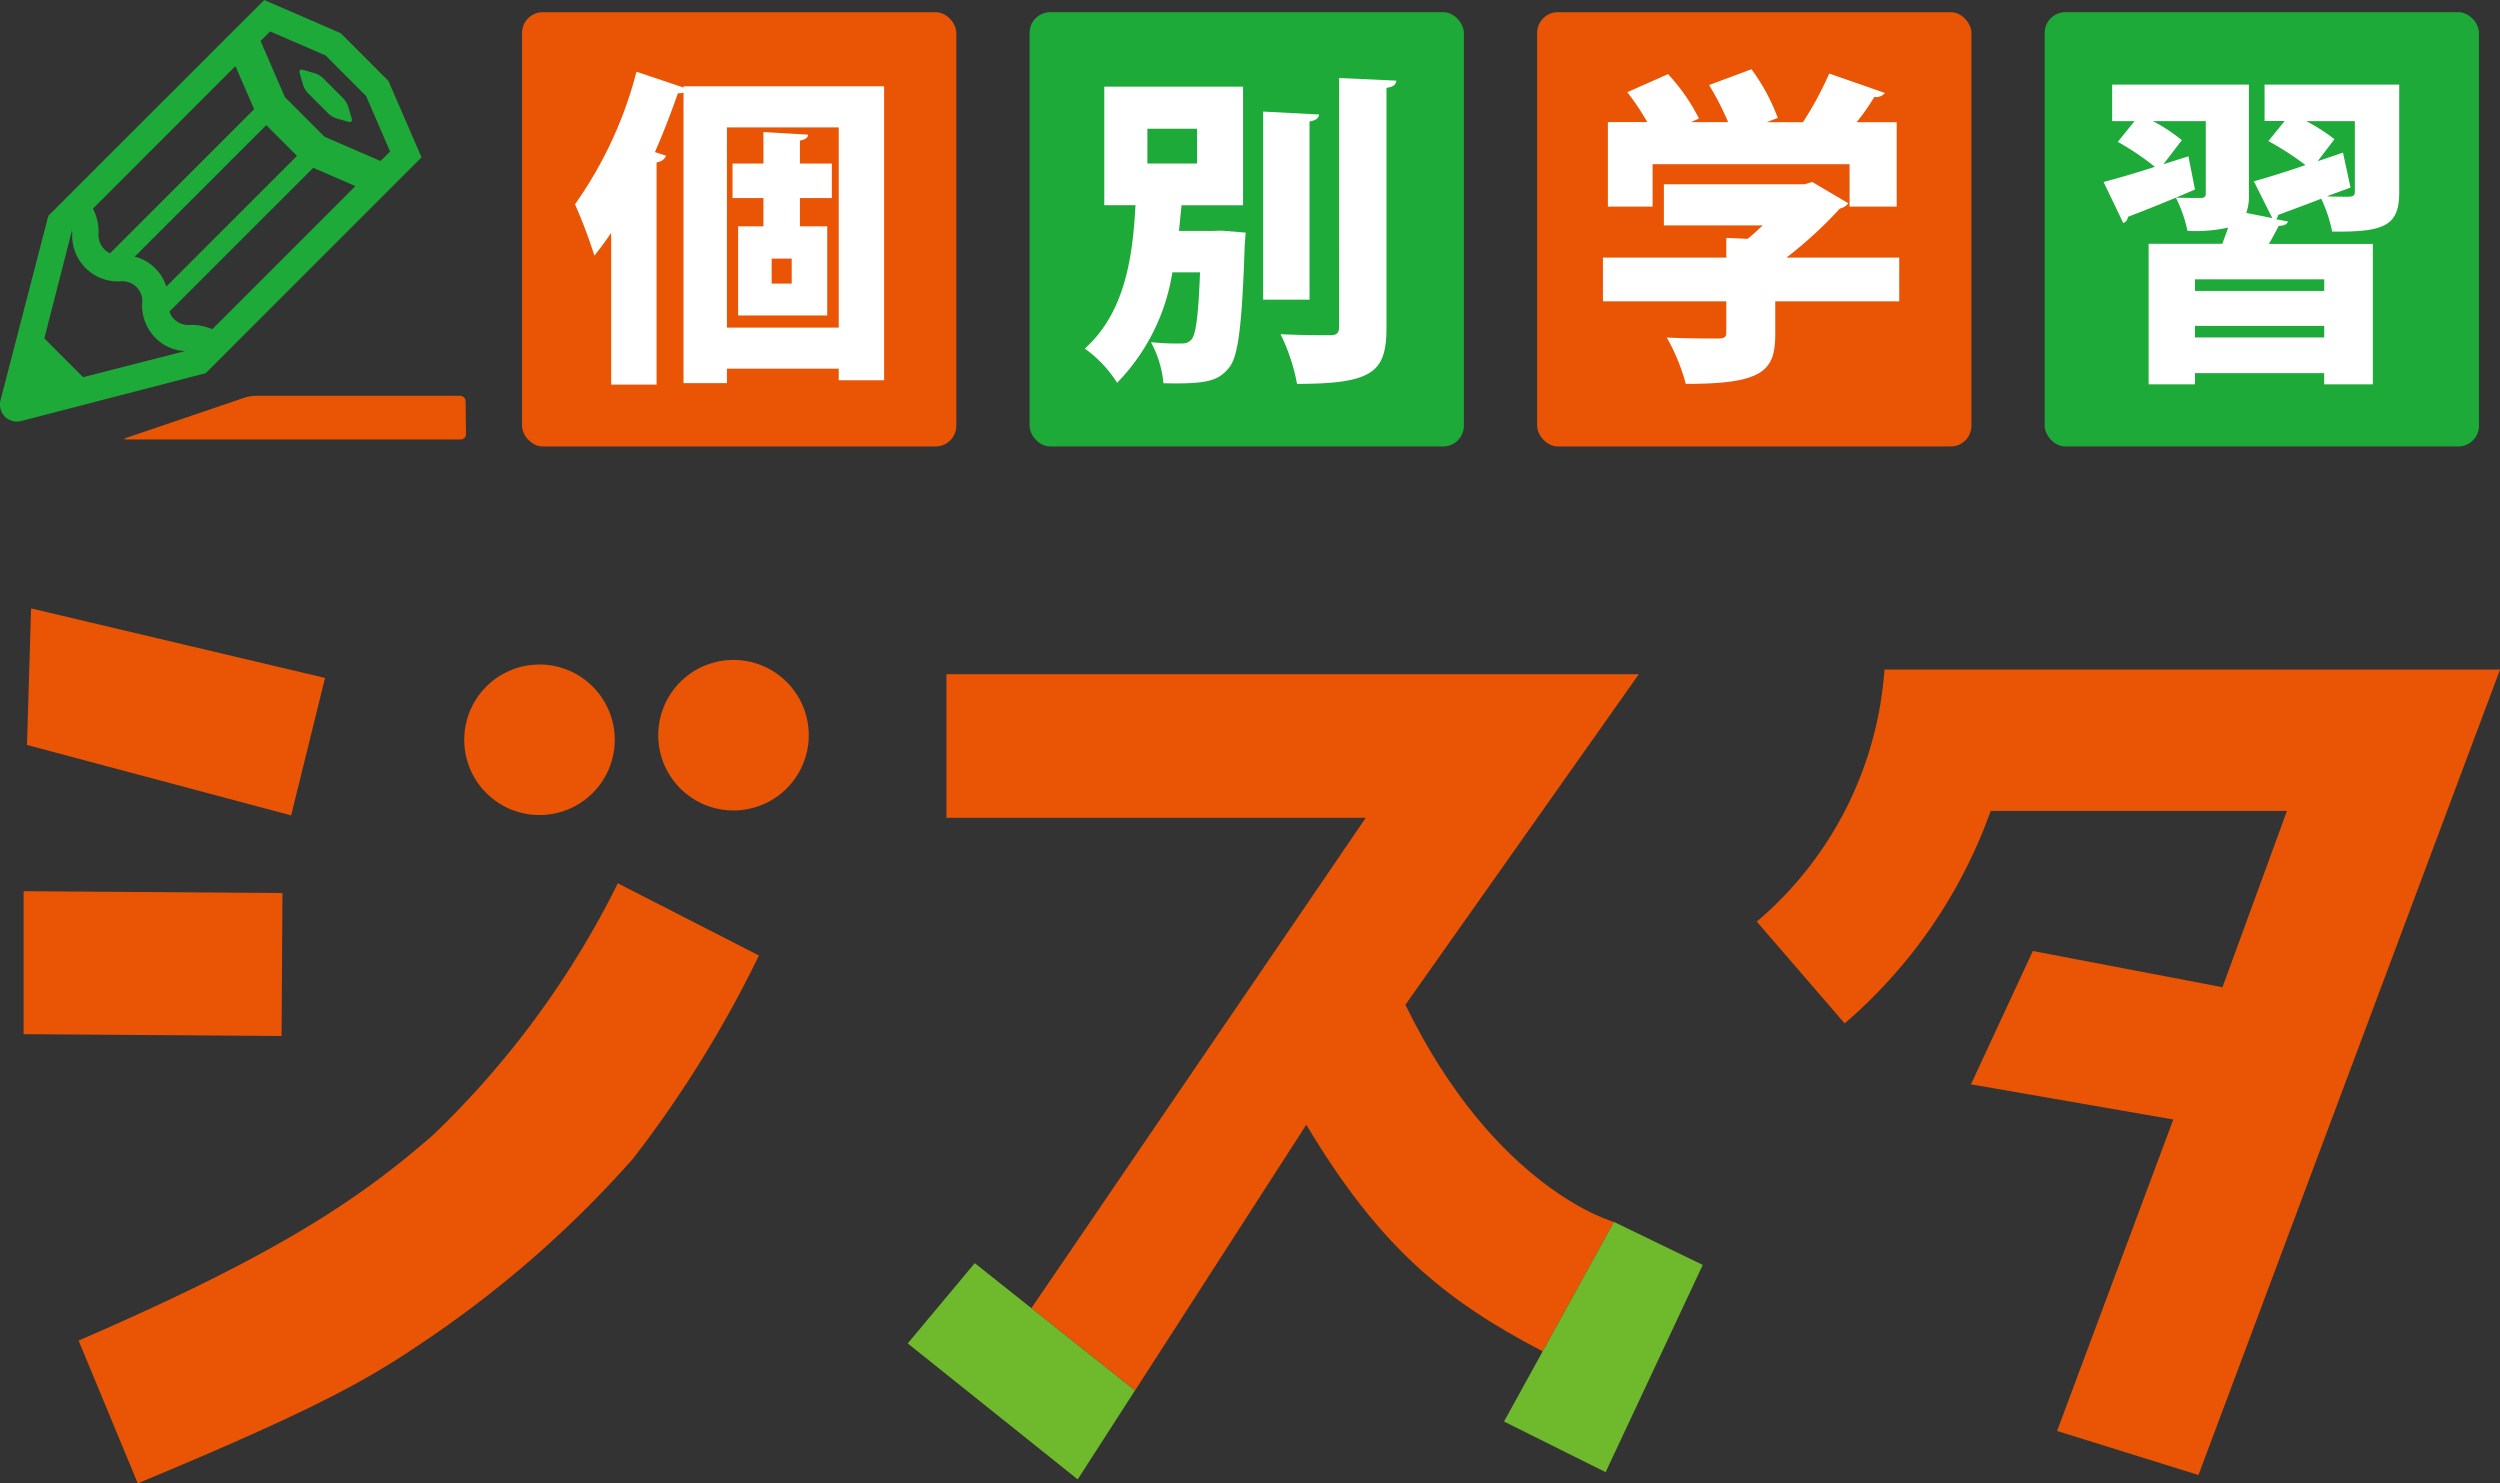 <svg xmlns="http://www.w3.org/2000/svg" xmlns:xlink="http://www.w3.org/1999/xlink" width="107.863" height="64" viewBox="0 0 107.863 64">
  <rect x="0" y="0" width="107.863" height="64" fill="#333333" stroke="none"/>
  <defs>
    <clipPath id="clip-path">
      <rect id="長方形_1362" data-name="長方形 1362" width="107.863" height="64" fill="none"/>
    </clipPath>
  </defs>
  <g id="グループ_1634" data-name="グループ 1634" clip-path="url(#clip-path)">
    <rect id="長方形_1358" data-name="長方形 1358" width="18.738" height="18.738" rx="0.896" transform="translate(22.523 0.525)" fill="#e95504"/>
    <path id="パス_925" data-name="パス 925" d="M25.514,3.225h8.655V15.91H32.21v-.5H27.387v.624H25.514V3.5a.65.65,0,0,1-.242.027c-.3.852-.624,1.7-.993,2.54l.484.156a.479.479,0,0,1-.412.283v9.592H22.392V9.552q-.363.532-.724.98a21.919,21.919,0,0,0-.837-2.214A17.433,17.433,0,0,0,23.484,2.6l2.029.681Zm1.873,10.414H32.21V5H27.387ZM31.913,8.05H30.537v1.22h1.177v3.846H27.869V9.269h1.092V8.05H27.628V6.56h1.334V5.2l1.929.114c-.014.126-.113.212-.354.255V6.56h1.376ZM30.181,10.66h-.865v1.079h.865Z" transform="translate(3.977 0.496)" fill="#fff"/>
    <rect id="長方形_1359" data-name="長方形 1359" width="18.738" height="18.738" rx="0.896" transform="translate(44.421 0.525)" fill="#1eaa39"/>
    <path id="パス_926" data-name="パス 926" d="M44.767,9.425l.425-.014,1.049.085-.042.554c-.114,3.392-.27,4.767-.667,5.264-.468.581-.95.724-2.838.681a4.672,4.672,0,0,0-.539-1.773,10.31,10.31,0,0,0,1.348.056.512.512,0,0,0,.4-.169c.185-.213.3-1.022.368-2.9H43.078a8.782,8.782,0,0,1-2.384,4.767A5.26,5.26,0,0,0,39.3,14.5c1.789-1.6,2.072-4.1,2.187-6.187H40.141V3.2h5.987V8.317H43.475c-.042.356-.07.724-.113,1.108ZM42,6.515h2.142v-1.5H42ZM49.406,4.4c-.014.157-.127.256-.411.3V12.39h-2V4.274Zm.866-1.574,2.469.113c-.014.156-.113.27-.425.313V13.581c0,1.916-.554,2.441-3.86,2.441a8.275,8.275,0,0,0-.71-2.142c.894.043,1.83.043,2.142.043.27,0,.383-.086.383-.356Z" transform="translate(7.504 0.54)" fill="#fff"/>
    <rect id="長方形_1360" data-name="長方形 1360" width="18.738" height="18.738" rx="0.896" transform="translate(66.32 0.525)" fill="#e95504"/>
    <path id="パス_927" data-name="パス 927" d="M70.855,10.637v1.886H65.506v1.42c0,1.6-.554,2.142-3.86,2.142a8.421,8.421,0,0,0-.822-2c.794.042,1.915.042,2.2.042s.369-.056.369-.255V12.523H58.071V10.637h5.321V9.785l.922.042c.227-.183.439-.382.653-.581H60.7V7.472h6.073l.326-.1,1.561.922a.625.625,0,0,1-.369.227,17.9,17.9,0,0,1-2.3,2.114ZM60.213,6.606v1.83H58.284V4.79h1.7A10.246,10.246,0,0,0,59.121,3.5l1.759-.78a8.211,8.211,0,0,1,1.334,1.916l-.341.155h1.6a12.129,12.129,0,0,0-.823-1.6l1.83-.681a8.53,8.53,0,0,1,1.135,2.1l-.482.185H66.7a14.69,14.69,0,0,0,1.135-2.1l2.4.837a.465.465,0,0,1-.454.17,9.088,9.088,0,0,1-.766,1.092h1.73V8.437H68.712V6.606Z" transform="translate(11.088 0.478)" fill="#fff"/>
    <rect id="長方形_1361" data-name="長方形 1361" width="18.738" height="18.738" rx="0.896" transform="translate(88.218 0.525)" fill="#1eaa39"/>
    <path id="パス_928" data-name="パス 928" d="M88.964,3.066v4.64c0,1.447-.624,1.73-2.894,1.7A6.17,6.17,0,0,0,85.6,7.989c-.694.269-1.361.511-1.858.7a.452.452,0,0,1-.086.185l.511.1c-.042.113-.17.185-.4.185-.127.241-.269.51-.425.78h4.484v6.058h-2.1v-.482H80.152v.482h-2V9.933h3.179l.255-.7a6.434,6.434,0,0,1-1.759.142,5.774,5.774,0,0,0-.5-1.433c.4.014.922.014,1.078.014s.213-.057.213-.2V4.64H78.336a7.275,7.275,0,0,1,1.249.823L78.791,6.5l1.078-.341.283,1.433c-1.049.454-2.141.894-2.894,1.178a.31.31,0,0,1-.2.269l-.85-1.772c.6-.157,1.376-.383,2.213-.654a11.6,11.6,0,0,0-1.6-1.078l.724-.894h-.966V3.066h5.9v4.71a2.2,2.2,0,0,1-.113.824l1.121.225-.794-1.588c.61-.17,1.391-.412,2.227-.7a12.988,12.988,0,0,0-1.6-1.035l.7-.866h-.866V3.066Zm-3.235,8.4H80.153v.5h5.576Zm-5.577,2.51h5.576v-.5H80.152Zm6.712-6.469c-.326.127-.667.241-.993.368v.014c.382.014.809.014.936.014.17-.014.242-.056.242-.212V4.64h-2.1a7.858,7.858,0,0,1,1.22.781l-.724.95L86.538,6Z" transform="translate(14.551 0.585)" fill="#fff"/>
    <path id="パス_929" data-name="パス 929" d="M19.227,14.575a.238.238,0,0,0-.238-.235h-8.83a1.709,1.709,0,0,0-.457.075L4.6,16.149c-.121.042-.117.075.013.075h14.4a.231.231,0,0,0,.232-.235Z" transform="translate(0.861 2.738)" fill="#e95504"/>
    <path id="パス_930" data-name="パス 930" d="M15.176,5.12c.031.107-.031.169-.138.138l-.526-.152a.929.929,0,0,1-.337-.2l-.894-.894a.939.939,0,0,1-.2-.337l-.154-.526c-.031-.107.031-.169.138-.138l.526.152a.929.929,0,0,1,.337.2l.894.894a.942.942,0,0,1,.2.337Zm-5.035,9.717L8.877,16.1.942,18.158a.751.751,0,0,1-.732-.182.754.754,0,0,1-.182-.731L2.086,9.31h0L3.349,8.046h0L11.4,0l3.3,1.432,2.057,2.056,1.43,3.3L10.14,14.835Zm-.807-.807,6-6L13.514,7.24l-6.2,6.2a.7.7,0,0,0,.2.332.889.889,0,0,0,.721.245,2.342,2.342,0,0,1,.922.187ZM11.242,1.767,12.29,4.186,14,5.9l2.418,1.047.412-.411L15.794,4.141,14.046,2.391,11.654,1.356ZM11.488,5.4,5.814,11.074a1.821,1.821,0,0,1,.879.5,1.849,1.849,0,0,1,.482.79l5.639-5.64ZM4.158,8.853,4.01,9a2.211,2.211,0,0,1,.245,1.036.891.891,0,0,0,.244.719.76.76,0,0,0,.249.174l6.217-6.217-.807-1.861Zm-.574,7.421,4.409-1.129a1.883,1.883,0,0,1-1.285-.566,1.984,1.984,0,0,1-.576-1.473.859.859,0,0,0-.965-.965,1.975,1.975,0,0,1-2.051-2.051c0-.056-.006-.1-.01-.152L1.913,14.6Z" transform="translate(0 0)" fill="#1eaa39"/>
    <path id="パス_931" data-name="パス 931" d="M23.313,27.323a3.247,3.247,0,1,1-3.248-3.248,3.248,3.248,0,0,1,3.248,3.248" transform="translate(3.211 4.596)" fill="#e95504"/>
    <path id="パス_932" data-name="パス 932" d="M30.341,27.156a3.247,3.247,0,1,1-3.248-3.248,3.248,3.248,0,0,1,3.248,3.248" transform="translate(4.553 4.565)" fill="#e95504"/>
    <path id="パス_933" data-name="パス 933" d="M69.3,24.255h-.148a15.692,15.692,0,0,1-5.509,10.877l3.793,4.392a21.733,21.733,0,0,0,6.3-9.168H86.518l-2.781,7.606L75.555,36.4l-2.671,5.753,8.73,1.517-.291.781L76.6,57.109l6.1,1.9,13.011-34.75Z" transform="translate(12.153 4.631)" fill="#e95504"/>
    <path id="パス_934" data-name="パス 934" d="M11.985,38.534.855,38.455V32.287l11.169.079Z" transform="translate(0.163 6.164)" fill="#e95504"/>
    <path id="パス_935" data-name="パス 935" d="M12.374,30.973.978,27.934l.176-5.892,12.683,3Z" transform="translate(0.187 4.208)" fill="#e95504"/>
    <path id="パス_936" data-name="パス 936" d="M54.09,38.687,64.16,24.426H34.287V30.62H52.379L37.953,51.776l4.471,3.553,7.389-11.465c3.155,5.267,5.944,7.555,10.2,9.778l3.076-5.585s-5.106-1.376-9-9.368" transform="translate(6.547 4.663)" fill="#e95504"/>
    <path id="パス_937" data-name="パス 937" d="M26.112,32a39.1,39.1,0,0,1-7.929,10.82c-3.232,2.84-6.859,5.242-15.336,8.909L5.4,57.889c7.305-3.038,9.726-4.349,12.04-5.911a47,47,0,0,0,9.33-8.1A50,50,0,0,0,32.2,35.115Z" transform="translate(0.544 6.11)" fill="#e95504"/>
    <path id="パス_938" data-name="パス 938" d="M8.963,52.168h0l-.055.024Z" transform="translate(1.701 9.96)" fill="#e95504"/>
    <path id="パス_939" data-name="パス 939" d="M58.871,55.065l-4.384-2.185,4.744-8.612,3.831,1.855Z" transform="translate(10.404 8.452)" fill="#6fb92c"/>
    <path id="パス_940" data-name="パス 940" d="M35.777,45.762l-2.893,3.463,7.334,5.867,2.472-3.837Z" transform="translate(6.279 8.737)" fill="#6fb92c"/>
  </g>
</svg>
